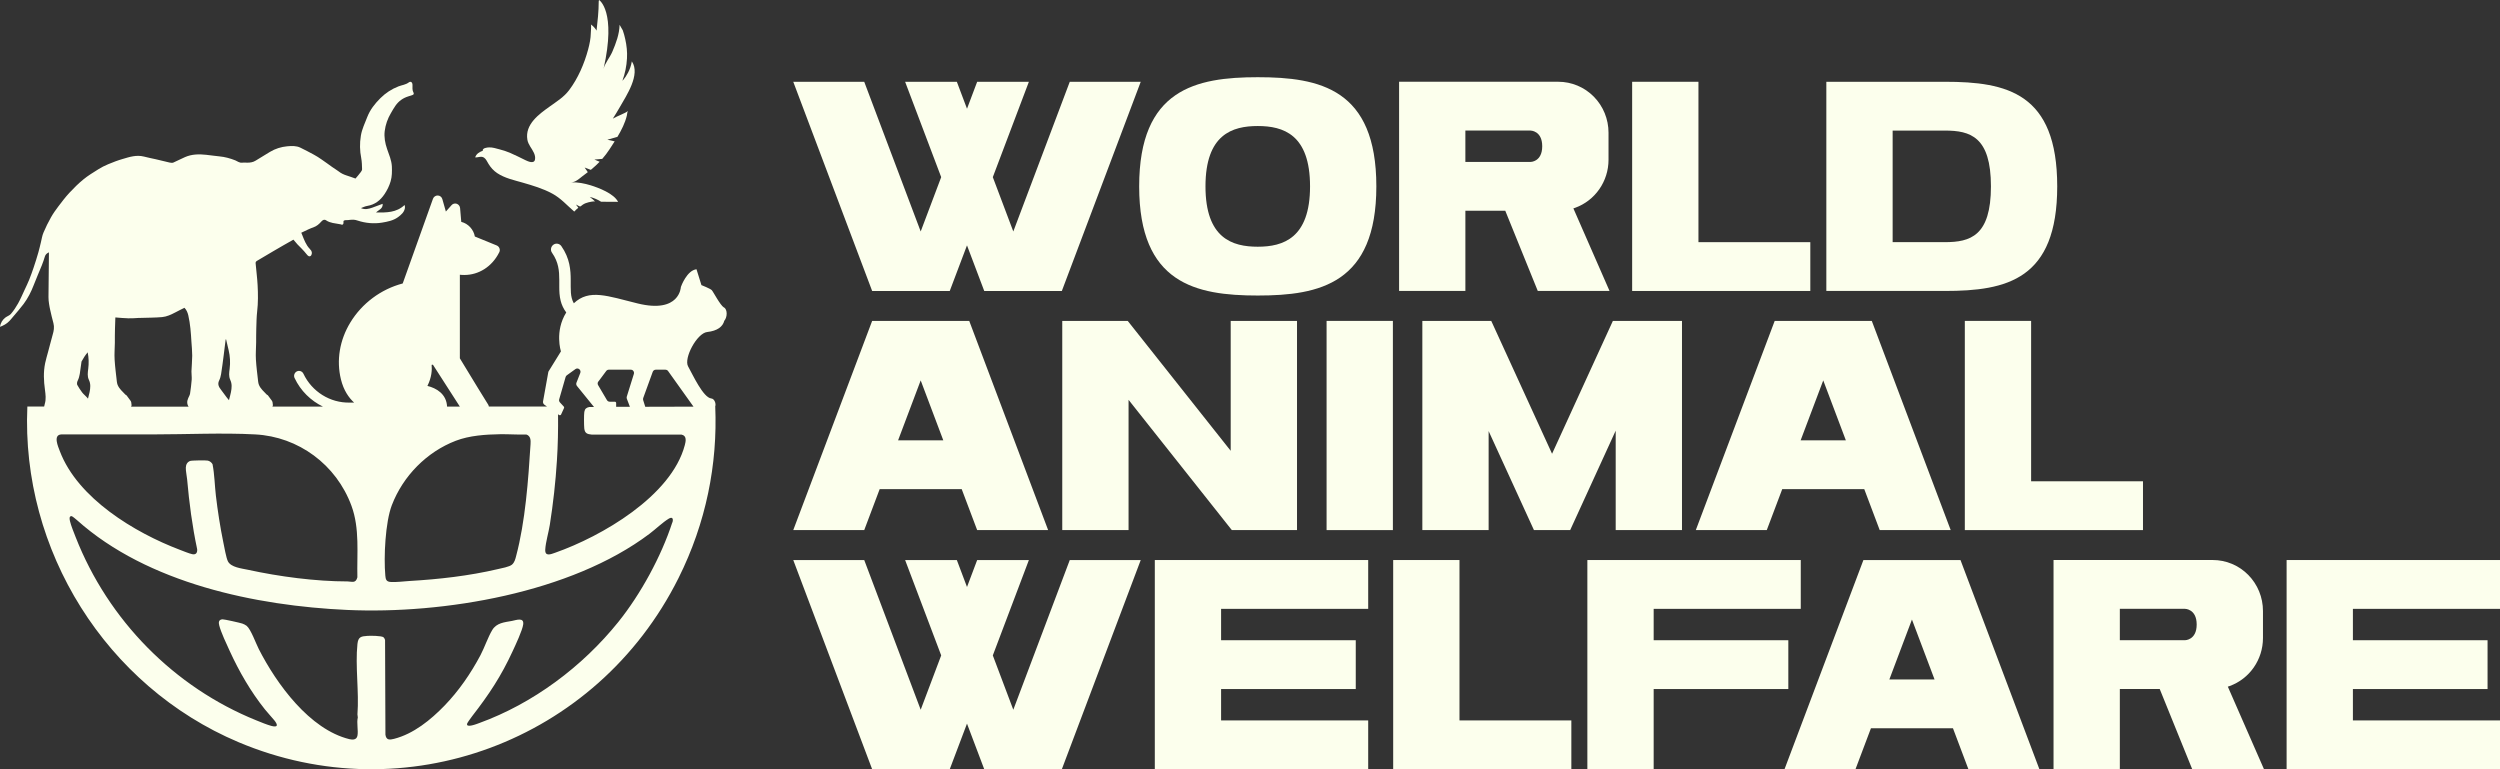 <svg xmlns="http://www.w3.org/2000/svg" width="208" height="64" viewBox="0 0 208 64" fill="none"><rect x="0" y="0" width="208" height="64" fill="#333333" stroke="none"/><g clip-path="url(#clip0_216_164)"><path d="M40.273 13.117C40.445 13.232 40.539 13.47 40.645 13.637C40.837 13.947 41.06 14.197 41.365 14.403C41.999 14.825 42.766 14.987 43.486 15.194C44.324 15.436 45.17 15.686 45.941 16.103C46.661 16.488 47.174 17.084 47.777 17.604C47.883 17.485 48 17.378 48.118 17.286C48.008 17.143 47.903 17.001 47.942 17.024C48.036 17.083 48.157 17.139 48.259 17.183C48.29 17.195 48.463 17.044 48.494 17.024C48.639 16.929 48.803 16.869 48.971 16.829C49.053 16.809 49.461 16.714 49.523 16.778C49.405 16.655 49.253 16.52 49.065 16.384C49.429 16.464 49.754 16.622 50.013 16.785H50.059C50.502 16.785 50.941 16.789 51.383 16.793H51.422C51.081 16.106 49.812 15.625 49.147 15.419C48.638 15.264 48.075 15.149 47.538 15.173C47.871 15.157 48.169 14.891 48.419 14.692C48.58 14.565 48.744 14.446 48.905 14.323L48.642 13.938L49.155 14.132C49.191 14.104 49.226 14.073 49.261 14.045C49.48 13.863 49.691 13.664 49.891 13.458L49.453 13.275L50.106 13.22C50.326 12.973 50.525 12.707 50.705 12.433C50.846 12.215 50.995 11.992 51.14 11.762L50.533 11.623L51.371 11.385C51.712 10.817 52.009 10.222 52.154 9.614C52.173 9.53 52.189 9.288 52.248 9.228C52.064 9.411 51.367 9.645 50.987 9.871C51.191 9.55 51.391 9.228 51.579 8.895C52.103 7.97 53.313 6.198 52.569 5.106C52.451 5.837 52.076 6.373 51.892 6.599C51.856 6.639 51.821 6.683 51.782 6.723C52.002 6.127 52.13 5.499 52.165 4.86C52.197 4.32 52.138 3.78 52.02 3.256C51.965 3.006 51.899 2.755 51.813 2.517C51.789 2.454 51.551 2.092 51.551 2.061C51.531 2.851 51.25 3.594 50.944 4.309C50.756 4.753 50.318 5.278 50.216 5.731C51.304 0.914 49.844 0 49.844 0C49.825 0.036 49.813 0.079 49.813 0.131C49.813 0.941 49.723 1.744 49.633 2.546C49.426 2.193 49.156 2.034 49.156 2.034C49.211 2.065 49.156 2.681 49.156 2.741C49.148 3.21 49.054 3.658 48.933 4.115C48.612 5.306 48.095 6.51 47.355 7.495C46.912 8.082 46.344 8.424 45.761 8.845C44.853 9.493 43.656 10.342 43.879 11.633C43.949 12.041 44.254 12.348 44.419 12.713C44.501 12.891 44.552 13.086 44.509 13.285C44.427 13.654 43.93 13.428 43.722 13.329C43.287 13.118 42.865 12.9 42.418 12.709C42.137 12.589 41.847 12.499 41.553 12.423C41.279 12.351 40.977 12.252 40.696 12.264C40.528 12.268 40.124 12.312 40.167 12.542C40.167 12.542 40.159 12.542 40.156 12.546C39.889 12.649 39.623 12.796 39.537 13.094C39.804 13.113 40.039 12.959 40.273 13.118L40.273 13.117Z" fill="#FCFFED"></path><path d="M60.23 25.583C59.913 25.388 59.342 24.265 59.216 24.138C59.092 24.011 58.359 23.721 58.359 23.721L57.948 22.402C57.157 22.497 56.68 23.784 56.648 23.879C56.648 23.879 56.57 26.111 53.05 25.246C50.529 24.622 49.014 24.022 47.742 25.234C47.664 25.095 47.609 24.956 47.569 24.801C47.498 24.527 47.483 24.213 47.483 23.851V23.295C47.483 22.89 47.467 22.442 47.362 21.961C47.257 21.485 47.056 20.98 46.704 20.476C46.552 20.258 46.254 20.206 46.042 20.361C45.827 20.516 45.776 20.818 45.929 21.032C46.207 21.429 46.352 21.799 46.434 22.168C46.516 22.537 46.532 22.906 46.532 23.288V23.844C46.532 24.225 46.544 24.627 46.65 25.035C46.732 25.361 46.881 25.69 47.112 25.997C46.129 27.569 46.669 29.237 46.669 29.237L45.652 30.881C45.632 30.909 45.621 30.945 45.616 30.976L45.181 33.399C45.162 33.506 45.209 33.614 45.295 33.673L45.51 33.824H40.671C40.66 33.776 40.655 33.729 40.632 33.689C40.616 33.665 39.086 31.195 38.26 29.813V22.859C38.381 22.875 38.518 22.878 38.635 22.878C39.818 22.878 40.933 22.199 41.532 21C41.532 21 41.548 20.968 41.552 20.96C41.638 20.75 41.536 20.508 41.325 20.421L39.508 19.678C39.399 19.082 38.952 18.605 38.377 18.459L38.279 17.311C38.263 17.148 38.157 17.009 38.001 16.953C37.848 16.902 37.675 16.945 37.57 17.068L37.096 17.6L36.802 16.563C36.755 16.392 36.603 16.269 36.422 16.265C36.246 16.261 36.086 16.368 36.023 16.539L33.506 23.584C31.698 24.06 30.116 25.236 29.145 26.836C28.256 28.301 27.978 29.978 28.365 31.562C28.592 32.488 29.023 33.095 29.462 33.496H29.109C27.473 33.536 25.954 32.591 25.245 31.094C25.147 30.887 24.904 30.8 24.701 30.899C24.498 30.999 24.412 31.245 24.509 31.451C25.011 32.515 25.856 33.341 26.87 33.83H22.658C22.724 33.766 22.712 33.663 22.674 33.461C22.654 33.353 22.552 33.258 22.486 33.159C22.419 33.063 22.356 32.976 22.286 32.888C22.259 32.857 22.208 32.852 22.184 32.821C21.95 32.571 21.683 32.352 21.543 32.019C21.511 31.935 21.492 31.848 21.48 31.761C21.413 31.149 21.327 30.534 21.292 29.914C21.261 29.445 21.308 28.972 21.311 28.504C21.315 28.111 21.308 27.714 21.323 27.325C21.339 26.856 21.342 26.388 21.394 25.927C21.48 25.192 21.472 24.457 21.433 23.723C21.402 23.103 21.315 22.488 21.264 21.869C21.261 21.821 21.303 21.75 21.347 21.722C21.816 21.436 22.29 21.162 22.764 20.884C23.292 20.57 23.828 20.272 24.412 19.938C24.514 20.053 24.627 20.196 24.748 20.332C24.862 20.451 24.98 20.562 25.093 20.681C25.238 20.832 25.379 20.983 25.508 21.15C25.63 21.313 25.739 21.369 25.837 21.301C25.95 21.222 25.986 21.003 25.9 20.864C25.864 20.813 25.829 20.765 25.782 20.717C25.453 20.38 25.3 19.939 25.128 19.51C25.109 19.47 25.093 19.431 25.066 19.363C25.261 19.267 25.46 19.172 25.661 19.081C25.798 19.017 25.942 18.961 26.079 18.913C26.35 18.818 26.549 18.643 26.73 18.437C26.843 18.306 26.984 18.231 27.129 18.33C27.481 18.568 27.889 18.576 28.276 18.652C28.295 18.652 28.315 18.652 28.339 18.664C28.421 18.695 28.507 18.731 28.558 18.632C28.586 18.576 28.574 18.501 28.578 18.394C28.656 18.287 28.812 18.327 28.953 18.311C29.106 18.291 29.267 18.275 29.419 18.279C29.532 18.283 29.646 18.319 29.752 18.351C30.418 18.569 31.102 18.633 31.791 18.521C32.254 18.442 32.723 18.355 33.123 18.061C33.389 17.862 33.632 17.656 33.69 17.306C33.702 17.234 33.69 17.155 33.663 17.055C32.982 17.699 32.152 17.691 31.287 17.675C31.514 17.453 31.866 17.377 31.838 16.957C31.541 17.072 31.263 17.175 30.981 17.275C30.672 17.381 30.367 17.465 30.03 17.314C30.203 17.25 30.375 17.16 30.559 17.132C31.185 17.028 31.636 16.679 31.988 16.159C32.215 15.821 32.387 15.472 32.501 15.083C32.622 14.674 32.618 14.257 32.603 13.839C32.575 13.331 32.368 12.866 32.208 12.402C32.039 11.913 31.945 11.409 32.008 10.901C32.075 10.373 32.251 9.868 32.529 9.403C32.65 9.201 32.764 8.982 32.904 8.792C33.171 8.411 33.531 8.156 33.965 8.021C34.087 7.981 34.212 7.934 34.334 7.898C34.447 7.866 34.432 7.759 34.404 7.707C34.287 7.505 34.322 7.286 34.319 7.068C34.319 6.853 34.181 6.734 34.017 6.853C33.755 7.052 33.442 7.076 33.156 7.186C32.58 7.409 32.075 7.742 31.641 8.175C31.191 8.628 30.795 9.12 30.556 9.736C30.357 10.252 30.11 10.748 30.023 11.301C29.922 11.921 29.93 12.536 30.055 13.159C30.11 13.461 30.117 13.767 30.125 14.073C30.129 14.156 30.075 14.244 30.023 14.311C29.875 14.513 29.71 14.7 29.577 14.855C29.323 14.768 29.08 14.673 28.841 14.601C28.595 14.522 28.372 14.419 28.164 14.252C27.999 14.121 27.816 14.029 27.647 13.902C27.349 13.696 27.059 13.469 26.754 13.267C26.542 13.12 26.327 12.981 26.104 12.862C25.736 12.66 25.364 12.469 24.992 12.286C24.644 12.119 24.273 12.139 23.901 12.171C23.388 12.219 22.902 12.37 22.456 12.64C22.057 12.878 21.665 13.129 21.266 13.367C21.051 13.502 20.812 13.537 20.565 13.534C20.42 13.53 20.284 13.518 20.146 13.534C19.92 13.565 19.763 13.419 19.579 13.343C19.148 13.173 18.713 13.053 18.251 13.01C17.883 12.979 17.519 12.915 17.151 12.879C16.556 12.815 15.961 12.823 15.398 13.069C15.069 13.209 14.752 13.383 14.423 13.526C14.337 13.562 14.219 13.546 14.117 13.526C13.737 13.442 13.366 13.343 12.986 13.255C12.641 13.176 12.305 13.116 11.968 13.025C11.357 12.871 10.786 13.053 10.214 13.224C9.799 13.343 9.396 13.498 8.997 13.665C8.715 13.78 8.437 13.923 8.178 14.086C7.76 14.352 7.321 14.611 6.938 14.928C6.522 15.266 6.139 15.651 5.771 16.044C5.443 16.397 5.153 16.782 4.859 17.168C4.64 17.458 4.424 17.76 4.245 18.077C4.013 18.486 3.802 18.915 3.618 19.352C3.509 19.602 3.473 19.876 3.407 20.142C3.336 20.424 3.277 20.71 3.195 20.988C3.074 21.413 2.941 21.842 2.796 22.267C2.682 22.604 2.561 22.942 2.427 23.276C2.314 23.558 2.181 23.832 2.052 24.106C1.872 24.491 1.707 24.88 1.504 25.246C1.335 25.551 1.135 25.849 0.909 26.115C0.791 26.254 0.58 26.314 0.431 26.433C0.212 26.616 0.048 26.842 0.001 27.196C0.165 27.124 0.295 27.073 0.416 26.997C0.686 26.846 0.878 26.608 1.07 26.374C1.371 26.016 1.684 25.667 1.962 25.294C2.323 24.81 2.593 24.277 2.808 23.714C3.02 23.158 3.262 22.618 3.485 22.062C3.584 21.827 3.658 21.577 3.736 21.335C3.787 21.172 3.896 21.077 4.069 20.993V21.24C4.053 22.399 4.038 23.559 4.034 24.711C4.034 24.901 4.05 25.092 4.081 25.279C4.131 25.636 4.229 25.997 4.307 26.351C4.346 26.53 4.401 26.704 4.445 26.887C4.531 27.213 4.48 27.527 4.382 27.849C4.311 28.107 4.237 28.369 4.17 28.635C4.115 28.849 4.057 29.056 4.002 29.27C3.92 29.583 3.822 29.897 3.756 30.215C3.603 30.953 3.638 31.692 3.74 32.427C3.79 32.816 3.845 33.205 3.728 33.595C3.704 33.67 3.685 33.745 3.673 33.825H2.276C1.747 45.786 8.821 57.088 19.838 61.746C33.65 67.588 49.634 61.738 56.45 48.101C58.748 43.506 59.711 38.606 59.508 33.82H59.505C59.595 33.597 59.446 33.177 59.184 33.153C58.503 33.089 57.63 31.159 57.25 30.484C56.87 29.808 57.986 27.72 58.835 27.624C59.692 27.529 60.135 27.175 60.26 26.691C60.514 26.401 60.546 25.758 60.229 25.567L60.233 25.583H60.23ZM49.786 31.742L50.439 30.865C50.49 30.797 50.569 30.758 50.654 30.758H52.482C52.568 30.758 52.651 30.797 52.698 30.869C52.748 30.941 52.764 31.032 52.737 31.112L52.15 32.994C52.13 33.053 52.134 33.117 52.153 33.176L52.407 33.844H51.264V33.534C51.264 33.474 51.217 33.422 51.154 33.422H50.727C50.629 33.422 50.535 33.367 50.488 33.275L49.756 32.032C49.706 31.937 49.717 31.825 49.78 31.738L49.783 31.742L49.786 31.742ZM43.78 36.147C44.156 36.266 44.164 36.628 44.141 36.961C43.957 39.916 43.706 43.391 42.943 46.258C42.872 46.532 42.81 46.798 42.587 46.985C42.375 47.16 41.718 47.283 41.42 47.35C39.02 47.914 36.507 48.197 34.06 48.339C33.586 48.367 32.956 48.454 32.49 48.419C32.134 48.391 32.087 48.2 32.059 47.89C31.919 46.35 32.056 43.459 32.6 42.033C33.536 39.595 35.509 37.597 37.92 36.672C39.056 36.235 40.395 36.147 41.6 36.127C42.324 36.115 43.056 36.175 43.78 36.151V36.148V36.147ZM35.559 32.112C35.92 31.397 35.951 30.77 35.912 30.356L36.017 30.34L38.261 33.831H37.196C37.149 32.779 36.308 32.291 35.556 32.107L35.559 32.111V32.112ZM19.152 31.596C19.32 31.937 19.281 32.283 19.215 32.628C19.176 32.835 19.113 33.037 19.05 33.296C18.964 33.192 18.913 33.129 18.862 33.066C18.71 32.851 18.553 32.641 18.396 32.438C18.212 32.204 18.079 31.97 18.232 31.66C18.314 31.493 18.365 31.303 18.396 31.116C18.479 30.596 18.545 30.071 18.612 29.551C18.674 29.115 18.725 28.674 18.776 28.237C18.792 28.237 18.804 28.237 18.812 28.241C18.883 28.542 18.957 28.836 19.023 29.138C19.145 29.654 19.172 30.163 19.106 30.687C19.067 30.989 19.02 31.307 19.156 31.596H19.153H19.152ZM10.649 26.484C10.934 26.496 11.228 26.468 11.517 26.453C11.595 26.453 11.666 26.453 11.737 26.449C12.32 26.43 12.911 26.433 13.49 26.382C13.878 26.346 14.238 26.175 14.587 25.993C14.834 25.858 15.088 25.739 15.347 25.608C15.515 25.778 15.609 25.997 15.664 26.227C15.832 26.95 15.883 27.689 15.926 28.427C15.953 28.816 15.992 29.205 15.992 29.595C15.989 30.032 15.945 30.465 15.929 30.894C15.926 31.128 15.965 31.363 15.949 31.589C15.918 31.978 15.871 32.367 15.812 32.753C15.792 32.876 15.713 32.999 15.663 33.118C15.538 33.392 15.553 33.639 15.694 33.837H10.898C10.965 33.773 10.953 33.67 10.918 33.468C10.898 33.361 10.796 33.266 10.73 33.166C10.664 33.071 10.601 32.983 10.531 32.896C10.503 32.864 10.453 32.86 10.429 32.828C10.194 32.578 9.928 32.359 9.787 32.026C9.756 31.942 9.736 31.855 9.724 31.768C9.658 31.156 9.572 30.541 9.536 29.921C9.505 29.452 9.552 28.98 9.556 28.512C9.559 28.118 9.552 27.721 9.567 27.332C9.579 27.027 9.583 26.72 9.598 26.41C9.951 26.438 10.299 26.474 10.656 26.482L10.648 26.486L10.649 26.484ZM7.294 29.308C7.388 29.764 7.399 30.217 7.341 30.686C7.302 30.988 7.255 31.306 7.391 31.595C7.56 31.937 7.521 32.282 7.454 32.627C7.419 32.798 7.372 32.969 7.321 33.167C7.286 33.12 7.25 33.08 7.208 33.036C7.086 32.897 6.93 32.786 6.824 32.636C6.672 32.437 6.543 32.227 6.421 32.012C6.394 31.905 6.405 31.782 6.472 31.655C6.554 31.488 6.605 31.297 6.637 31.11C6.691 30.769 6.738 30.423 6.782 30.082C6.927 29.808 7.102 29.542 7.299 29.307H7.295L7.294 29.308ZM5.101 36.143C7.634 36.143 10.183 36.146 12.712 36.143C15.484 36.143 18.494 35.995 21.238 36.143C24.824 36.333 27.98 38.648 29.244 42.088C29.941 43.986 29.687 46.051 29.734 48.033C29.593 48.573 29.26 48.375 28.916 48.375C26.265 48.375 23.231 47.974 20.628 47.405C20.107 47.294 19.223 47.207 18.964 46.706C18.815 46.416 18.655 45.471 18.576 45.102C18.322 43.863 18.11 42.497 17.962 41.242C17.86 40.372 17.852 39.483 17.684 38.625C17.606 38.477 17.453 38.362 17.292 38.323C17.155 38.287 15.942 38.303 15.82 38.351C15.573 38.446 15.472 38.649 15.46 38.907C15.448 39.161 15.546 39.617 15.57 39.892C15.742 41.837 15.996 43.779 16.404 45.694C16.431 45.996 16.298 46.175 15.989 46.107C15.73 46.051 15.209 45.837 14.936 45.733C11.216 44.319 6.475 41.468 4.984 37.552C4.832 37.147 4.393 36.182 5.105 36.143H5.102H5.101ZM55.936 43.466C55.016 46.298 53.301 49.435 51.446 51.746C48.459 55.463 44.344 58.537 39.866 60.161C39.721 60.212 38.739 60.614 38.868 60.197C38.892 60.118 39.212 59.677 39.29 59.577C40.684 57.782 41.698 56.253 42.657 54.168C42.889 53.668 43.471 52.433 43.531 51.944C43.605 51.337 42.959 51.591 42.587 51.662C41.953 51.777 41.311 51.821 40.951 52.425C40.603 53.004 40.312 53.874 39.976 54.51C39.165 56.039 38.175 57.476 36.981 58.711C35.837 59.891 34.416 61.054 32.788 61.471C32.428 61.563 32.138 61.598 32.068 61.13L32.037 53.243C32.01 53.159 31.974 53.08 31.908 53.02C31.751 52.893 30.811 52.885 30.573 52.905C30.052 52.941 29.802 52.977 29.739 53.581C29.547 55.411 29.884 57.576 29.739 59.438L29.77 59.692C29.657 60.141 29.825 60.793 29.739 61.213C29.668 61.563 29.344 61.563 29.073 61.499C25.761 60.688 23.021 56.92 21.533 54.005C21.29 53.532 20.872 52.353 20.519 52.067C20.425 51.992 20.272 51.92 20.159 51.88C19.99 51.821 18.648 51.519 18.518 51.527C18.198 51.543 18.17 51.77 18.241 52.035C18.386 52.611 18.847 53.584 19.106 54.148C19.896 55.872 20.859 57.544 22.041 59.021C22.3 59.343 22.566 59.617 22.817 59.922C23.118 60.291 23.153 60.542 22.601 60.403C22.218 60.303 21.701 60.085 21.325 59.934C14.502 57.178 9.005 51.61 6.292 44.684C6.147 44.311 5.909 43.735 5.823 43.362C5.792 43.223 5.724 42.937 5.955 42.941C6.01 42.941 6.343 43.215 6.413 43.282C12.286 48.536 21.302 50.407 28.905 50.748C36.883 51.106 47.489 49.342 54.035 44.414C54.552 44.025 55.131 43.461 55.644 43.151C55.964 42.96 56.039 43.187 55.941 43.481L55.938 43.465L55.936 43.466ZM56.973 37.044C55.854 41.282 50.036 44.634 46.199 45.984C45.831 46.115 45.33 46.33 45.365 45.722C45.396 45.122 45.647 44.288 45.745 43.664C46.023 41.897 46.227 40.09 46.336 38.315C46.419 37.04 46.442 35.757 46.43 34.466L46.52 34.53C46.548 34.55 46.579 34.554 46.611 34.546C46.643 34.538 46.666 34.515 46.682 34.487L46.928 33.947C46.947 33.907 46.939 33.86 46.908 33.828L46.588 33.482C46.521 33.41 46.497 33.311 46.525 33.219L47.057 31.372C47.073 31.313 47.112 31.261 47.159 31.225L47.875 30.709C47.974 30.637 48.102 30.641 48.196 30.717C48.29 30.792 48.325 30.919 48.278 31.035L47.961 31.841C47.926 31.932 47.942 32.039 48.005 32.115L49.422 33.862H49.027C48.776 33.921 48.666 34.005 48.616 34.267C48.577 34.474 48.585 35.419 48.612 35.649C48.659 36.058 48.863 36.118 49.223 36.157H56.693C57.159 36.245 57.065 36.709 56.971 37.058L56.975 37.042L56.973 37.044ZM57.694 33.836H56.637L53.685 33.844L53.512 33.292C53.493 33.233 53.496 33.173 53.516 33.113L54.307 30.937C54.346 30.83 54.448 30.758 54.561 30.758H55.368C55.442 30.758 55.513 30.789 55.563 30.841L57.701 33.836H57.693H57.694Z" fill="#FCFFED"></path><path d="M94.909 6.804L88.345 24.209H81.889L80.454 20.414L79.019 24.209H72.563L65.999 6.804H71.904L76.602 19.259L78.307 14.738L75.306 6.804H79.609L80.455 9.046L81.3 6.804H85.603L82.602 14.738L84.307 19.259L89.005 6.804H94.911H94.909Z" fill="#FCFFED"></path><path d="M114.512 15.506C114.512 23.585 109.806 24.588 104.646 24.588C99.485 24.588 94.779 23.584 94.779 15.506C94.779 7.428 99.485 6.424 104.646 6.424C109.806 6.424 114.512 7.394 114.512 15.506ZM108.996 15.506C108.996 11.179 106.76 10.485 104.646 10.485C102.532 10.485 100.296 11.179 100.296 15.506C100.296 19.833 102.532 20.527 104.646 20.527C106.76 20.527 108.996 19.815 108.996 15.506Z" fill="#FCFFED"></path><path d="M127.944 24.209L125.239 17.535H121.92V24.207H116.404V6.802H129.65C130.758 6.802 131.822 7.248 132.606 8.043C133.39 8.838 133.83 9.917 133.829 11.042V13.294C133.829 15.089 132.715 16.69 131.046 17.291C130.999 17.308 130.953 17.323 130.905 17.338L133.914 24.208H127.943L127.944 24.209ZM121.919 13.474H127.339C127.339 13.474 128.313 13.474 128.313 12.168C128.313 10.863 127.339 10.863 127.339 10.863H121.919V13.474Z" fill="#FCFFED"></path><path d="M150.618 24.209H135.795V6.804H141.311V20.148H150.618V24.209Z" fill="#FCFFED"></path><path d="M171.161 15.506C171.161 23.247 166.978 24.208 161.817 24.208H151.951V6.804H161.817C166.978 6.804 171.161 7.733 171.161 15.507V15.506ZM161.818 20.147C163.932 20.147 165.646 19.634 165.646 15.506C165.646 11.378 163.932 10.864 161.818 10.864H157.468V20.147H161.818Z" fill="#FCFFED"></path><path d="M80.014 40.696H73.189L71.904 44.104H65.999L72.563 26.699H80.64L87.205 44.104H81.3L80.014 40.696ZM78.482 36.635L76.602 31.649L74.721 36.635H78.482Z" fill="#FCFFED"></path><path d="M107.911 26.699V44.104H102.488L102.395 43.987L93.896 33.266V44.104H88.38V26.699H93.827L93.895 26.785L102.394 37.507V26.699H107.91H107.911Z" fill="#FCFFED"></path><path d="M110.372 44.104V26.699H115.888V44.104H110.372Z" fill="#FCFFED"></path><path d="M139.941 26.699V44.104H134.426V35.831L131.339 42.575L130.639 44.104H127.625L126.925 42.575L123.854 35.866V44.104H118.339V26.699H124.072L129.132 37.754L134.192 26.699H139.941H139.941Z" fill="#FCFFED"></path><path d="M155.107 40.696H148.282L146.996 44.104H141.091L147.655 26.699H155.733L162.298 44.104H156.392L155.107 40.696ZM153.575 36.635L151.694 31.649L149.813 36.635H153.575Z" fill="#FCFFED"></path><path d="M178.296 44.104H163.473V26.699H168.989V40.043H178.296V44.104Z" fill="#FCFFED"></path><path d="M94.909 46.595L88.345 64H81.889L80.454 60.205L79.019 64H72.563L65.999 46.595H71.904L76.602 59.051L78.307 54.53L75.306 46.596H79.609L80.455 48.838L81.3 46.596H85.603L82.602 54.53L84.307 59.051L89.005 46.595H94.911H94.909Z" fill="#FCFFED"></path><path d="M101.595 50.656V53.267H112.799V57.328H101.595V59.939H113.834V64H96.08V46.595H113.834V50.656H101.595Z" fill="#FCFFED"></path><path d="M130.736 64H115.913V46.595H121.429V59.939H130.736V64Z" fill="#FCFFED"></path><path d="M137.585 50.656V53.267H148.789V57.328H137.585V64H132.069V46.595H149.823V50.656H137.584H137.585Z" fill="#FCFFED"></path><path d="M162.487 60.592H155.662L154.376 64H148.471L155.036 46.595H163.113L169.678 64H163.772L162.487 60.592ZM160.955 56.531L159.074 51.545L157.194 56.531H160.955Z" fill="#FCFFED"></path><path d="M182.394 64L179.689 57.326H176.37V63.998H170.854V46.593H184.1C185.208 46.592 186.272 47.038 187.056 47.834C187.84 48.63 188.28 49.708 188.279 50.833V53.085C188.279 54.88 187.165 56.481 185.496 57.082C185.449 57.099 185.402 57.114 185.355 57.129L188.364 63.999H182.393L182.394 64ZM176.37 53.266H181.79C181.79 53.266 182.764 53.266 182.764 51.96C182.764 50.654 181.79 50.654 181.79 50.654H176.37V53.266Z" fill="#FCFFED"></path><path d="M195.761 50.656V53.267H206.965V57.328H195.761V59.939H208V64H190.246V46.595H208V50.656H195.761Z" fill="#FCFFED"></path></g><defs><clipPath id="clip0_216_164"><rect width="208" height="64" fill="white"></rect></clipPath></defs></svg>